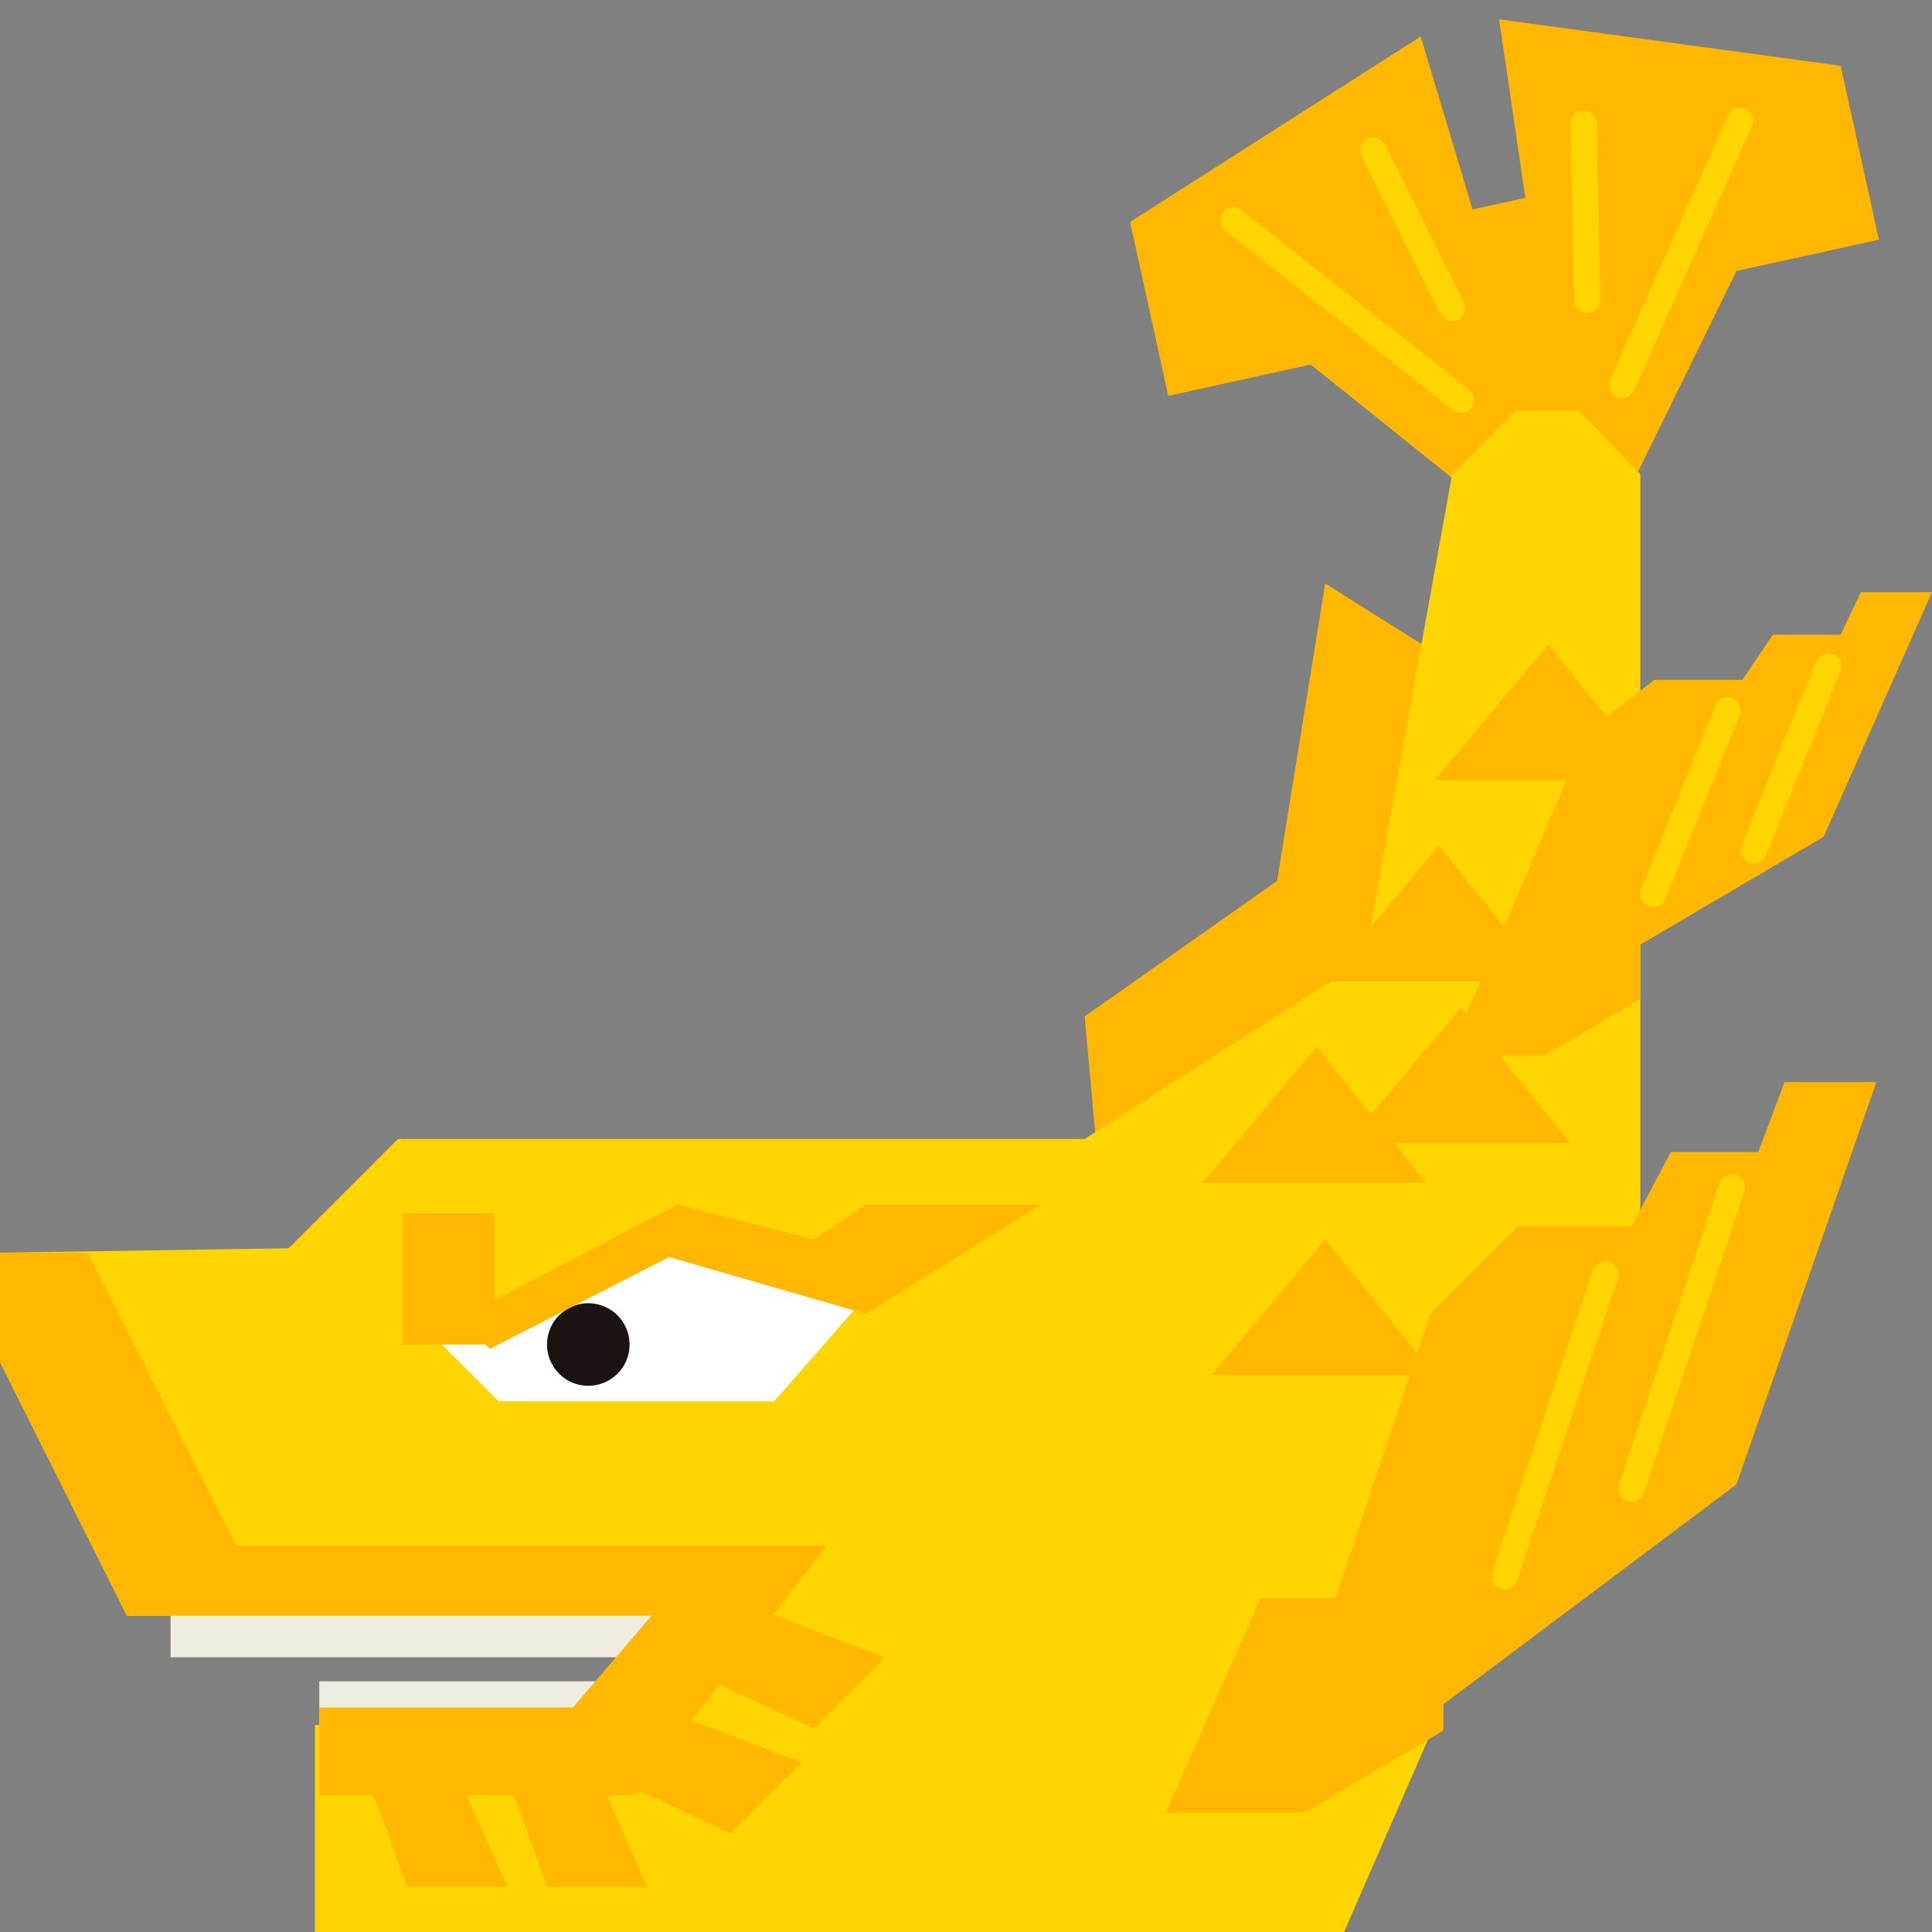<svg xmlns="http://www.w3.org/2000/svg" xmlns:xlink="http://www.w3.org/1999/xlink" width="100" height="100" viewBox="0 0 100 100">
  <rect x="0" y="0" width="100" height="100" fill="#808080" stroke="none"/>
  <defs>
    <clipPath id="clip-path">
      <rect id="長方形_3515" data-name="長方形 3515" width="100" height="100" transform="translate(2938 4558)" fill="#fff"/>
    </clipPath>
    <clipPath id="clip-path-2">
      <rect id="長方形_2202" data-name="長方形 2202" width="100" height="99.155" fill="none"/>
    </clipPath>
  </defs>
  <g id="マスクグループ_251" data-name="マスクグループ 251" transform="translate(-2938 -4558)" clip-path="url(#clip-path)">
    <g id="グループ_3688" data-name="グループ 3688" transform="translate(2938 4559)">
      <path id="パス_5659" data-name="パス 5659" d="M179.973,0l4.312,29.287,7.977-16.262,7.37-1.619-1.979-9Z" transform="translate(-102.381 0)" fill="#ffb700"/>
      <path id="パス_5660" data-name="パス 5660" d="M159.221,30.433l-14.2-11.387-7.369,1.62-1.978-9,15.041-9.6Z" transform="translate(-77.182 -1.177)" fill="#ffb700"/>
      <path id="パス_5661" data-name="パス 5661" d="M183.277,37.5l-1.688,1.994-1.643-1.668-3.489-15.872,3.245-.713,3.064,13.936Z" transform="translate(-100.381 -12.083)" fill="#ffb700"/>
      <path id="パス_5662" data-name="パス 5662" d="M130.9,97.613l-.679-7.471,9.961-7.018,2.49-15.394,6.113,3.848-2.943,15.168Z" transform="translate(-74.08 -38.53)" fill="#ffb700"/>
      <rect id="長方形_2199" data-name="長方形 2199" width="28.299" height="4.075" transform="translate(8.829 80.704)" fill="#efece0"/>
      <rect id="長方形_2200" data-name="長方形 2200" width="28.299" height="4.075" transform="translate(16.526 86.024)" fill="#efece0"/>
      <path id="パス_5663" data-name="パス 5663" d="M78.444,46.989l-3.283,3.283L70.634,75.4,56.145,84.683H20.6l-5.659,5.659L0,90.569V96.23l6.566,13.13H36l-5.66,5.659H16.3v10.867H69.5L84.9,90.569v-40.3l-3.169-3.283Z" transform="translate(0 -26.731)" fill="#ffd500"/>
      <path id="パス_5664" data-name="パス 5664" d="M52.511,151.7l3.17,3.17H69.943l4.754-5.433L64.509,146.5Z" transform="translate(-29.872 -83.338)" fill="#fff"/>
      <g id="グループ_3687" data-name="グループ 3687" transform="translate(0 0)">
        <g id="グループ_3686" data-name="グループ 3686" clip-path="url(#clip-path-2)">
          <path id="パス_5665" data-name="パス 5665" d="M69.944,156.279a2.136,2.136,0,1,1-2.136-2.136,2.136,2.136,0,0,1,2.136,2.136" transform="translate(-37.358 -87.687)" fill="#1a1311"/>
          <path id="パス_5666" data-name="パス 5666" d="M164.994,159.966l15.395-11.546,7.244-20.828h-4.754l-1.358,3.622h-4.528l-2.038,3.849h-5.886l-4.528,4.528-5.434,16.3Z" transform="translate(-90.512 -72.584)" fill="#ffb700"/>
          <path id="パス_5667" data-name="パス 5667" d="M185.269,88.454l11.922-7.017L202.8,68.779H199.12l-1.052,2.2h-3.506l-1.578,2.339h-4.559l-3.506,2.751-4.208,9.906Z" transform="translate(-102.801 -39.126)" fill="#ffb700"/>
          <path id="パス_5668" data-name="パス 5668" d="M177.205,106.587h6.566v4.754l-4.981,2.943h-4.98Z" transform="translate(-98.875 -60.634)" fill="#ffb700"/>
          <path id="パス_5669" data-name="パス 5669" d="M144.88,189.554h9.462v6.852l-7.178,4.241h-7.178Z" transform="translate(-79.634 -107.832)" fill="#ffb700"/>
          <path id="パス_5670" data-name="パス 5670" d="M0,148.071H4.526l7.7,15.168H42.786l-9.961,12.9h-16.3v-4.528h13.13l4.075-4.754H6.566L0,153.732Z" transform="translate(0 -84.233)" fill="#ffb700"/>
          <path id="パス_5671" data-name="パス 5671" d="M44.105,210.188l2.07,5.659H51.35l-2.809-6.339Z" transform="translate(-25.09 -119.183)" fill="#ffb700"/>
          <path id="パス_5672" data-name="パス 5672" d="M60.908,210.188l2.07,5.659h5.175l-2.809-6.339Z" transform="translate(-34.649 -119.183)" fill="#ffb700"/>
          <path id="パス_5673" data-name="パス 5673" d="M75.038,207.117l5.465,2.539L84.163,206l-6.469-2.5Z" transform="translate(-42.687 -115.765)" fill="#ffb700"/>
          <path id="パス_5674" data-name="パス 5674" d="M85.015,194.516l5.465,2.538,3.659-3.659-6.469-2.5Z" transform="translate(-48.362 -108.597)" fill="#ffb700"/>
          <rect id="長方形_2201" data-name="長方形 2201" width="4.756" height="6.792" transform="translate(20.826 61.8)" fill="#ffb700"/>
          <path id="パス_5675" data-name="パス 5675" d="M56.717,149.766,66,145.012l10.187,2.943,9.054-5.66H76.186l-2.717,1.811-7.018-1.811-11.32,5.886Z" transform="translate(-31.363 -80.947)" fill="#ffb700"/>
          <path id="パス_5676" data-name="パス 5676" d="M179.738,166.1a.68.68,0,0,1-.645-.894l5.207-15.621a.679.679,0,0,1,1.289.429l-5.207,15.621a.681.681,0,0,1-.644.465" transform="translate(-101.861 -84.83)" fill="#ffd500"/>
          <path id="パス_5677" data-name="パス 5677" d="M197.591,92.246a.68.68,0,0,1-.629-.934L200.81,81.8a.679.679,0,1,1,1.259.51l-3.849,9.508a.68.68,0,0,1-.63.425" transform="translate(-112.017 -46.294)" fill="#ffd500"/>
          <path id="パス_5678" data-name="パス 5678" d="M209.668,86.995a.679.679,0,0,1-.629-.934l3.848-9.509a.679.679,0,0,1,1.259.51L210.3,86.57a.679.679,0,0,1-.63.425" transform="translate(-118.888 -43.307)" fill="#ffd500"/>
          <path id="パス_5679" data-name="パス 5679" d="M194.965,155.6a.679.679,0,0,1-.645-.894l5.207-15.621a.679.679,0,0,1,1.288.429l-5.207,15.621a.68.68,0,0,1-.644.465" transform="translate(-110.523 -78.855)" fill="#ffd500"/>
          <path id="パス_5680" data-name="パス 5680" d="M158.952,33.206a.674.674,0,0,1-.42-.146L146.76,23.778a.679.679,0,1,1,.841-1.067l11.772,9.282a.679.679,0,0,1-.421,1.213" transform="translate(-83.34 -12.837)" fill="#ffd500"/>
          <path id="パス_5681" data-name="パス 5681" d="M168.059,23.672a.679.679,0,0,1-.608-.376l-4.075-8.15a.679.679,0,0,1,1.215-.608l4.075,8.15a.679.679,0,0,1-.607.983" transform="translate(-92.899 -8.057)" fill="#ffd500"/>
          <path id="パス_5682" data-name="パス 5682" d="M193.84,25.638a.679.679,0,0,1-.62-.956l6.109-13.691a.679.679,0,0,1,1.241.554l-6.109,13.69a.679.679,0,0,1-.62.4" transform="translate(-109.884 -6.024)" fill="#ffd500"/>
          <path id="パス_5683" data-name="パス 5683" d="M189.407,21.43a.679.679,0,0,1-.679-.666l-.181-9.11a.679.679,0,1,1,1.358-.027l.181,9.11a.679.679,0,0,1-.666.692h-.013" transform="translate(-107.259 -6.236)" fill="#ffd500"/>
          <path id="パス_5684" data-name="パス 5684" d="M144.4,130.4l5.886-7.018,5.66,7.018Z" transform="translate(-82.145 -70.189)" fill="#ffb700"/>
          <path id="パス_5685" data-name="パス 5685" d="M161.728,125.676l5.886-7.018,5.66,7.018Z" transform="translate(-92.003 -67.501)" fill="#ffb700"/>
          <path id="パス_5686" data-name="パス 5686" d="M159.1,106.247l5.886-7.018,5.66,7.018Z" transform="translate(-90.509 -56.448)" fill="#ffb700"/>
          <path id="パス_5687" data-name="パス 5687" d="M172.231,82.092l5.886-7.018,5.66,7.018Z" transform="translate(-97.977 -42.707)" fill="#ffb700"/>
          <path id="パス_5688" data-name="パス 5688" d="M145.451,153.507l5.886-7.017,5.66,7.017Z" transform="translate(-82.743 -83.334)" fill="#ffb700"/>
        </g>
      </g>
    </g>
  </g>
</svg>
